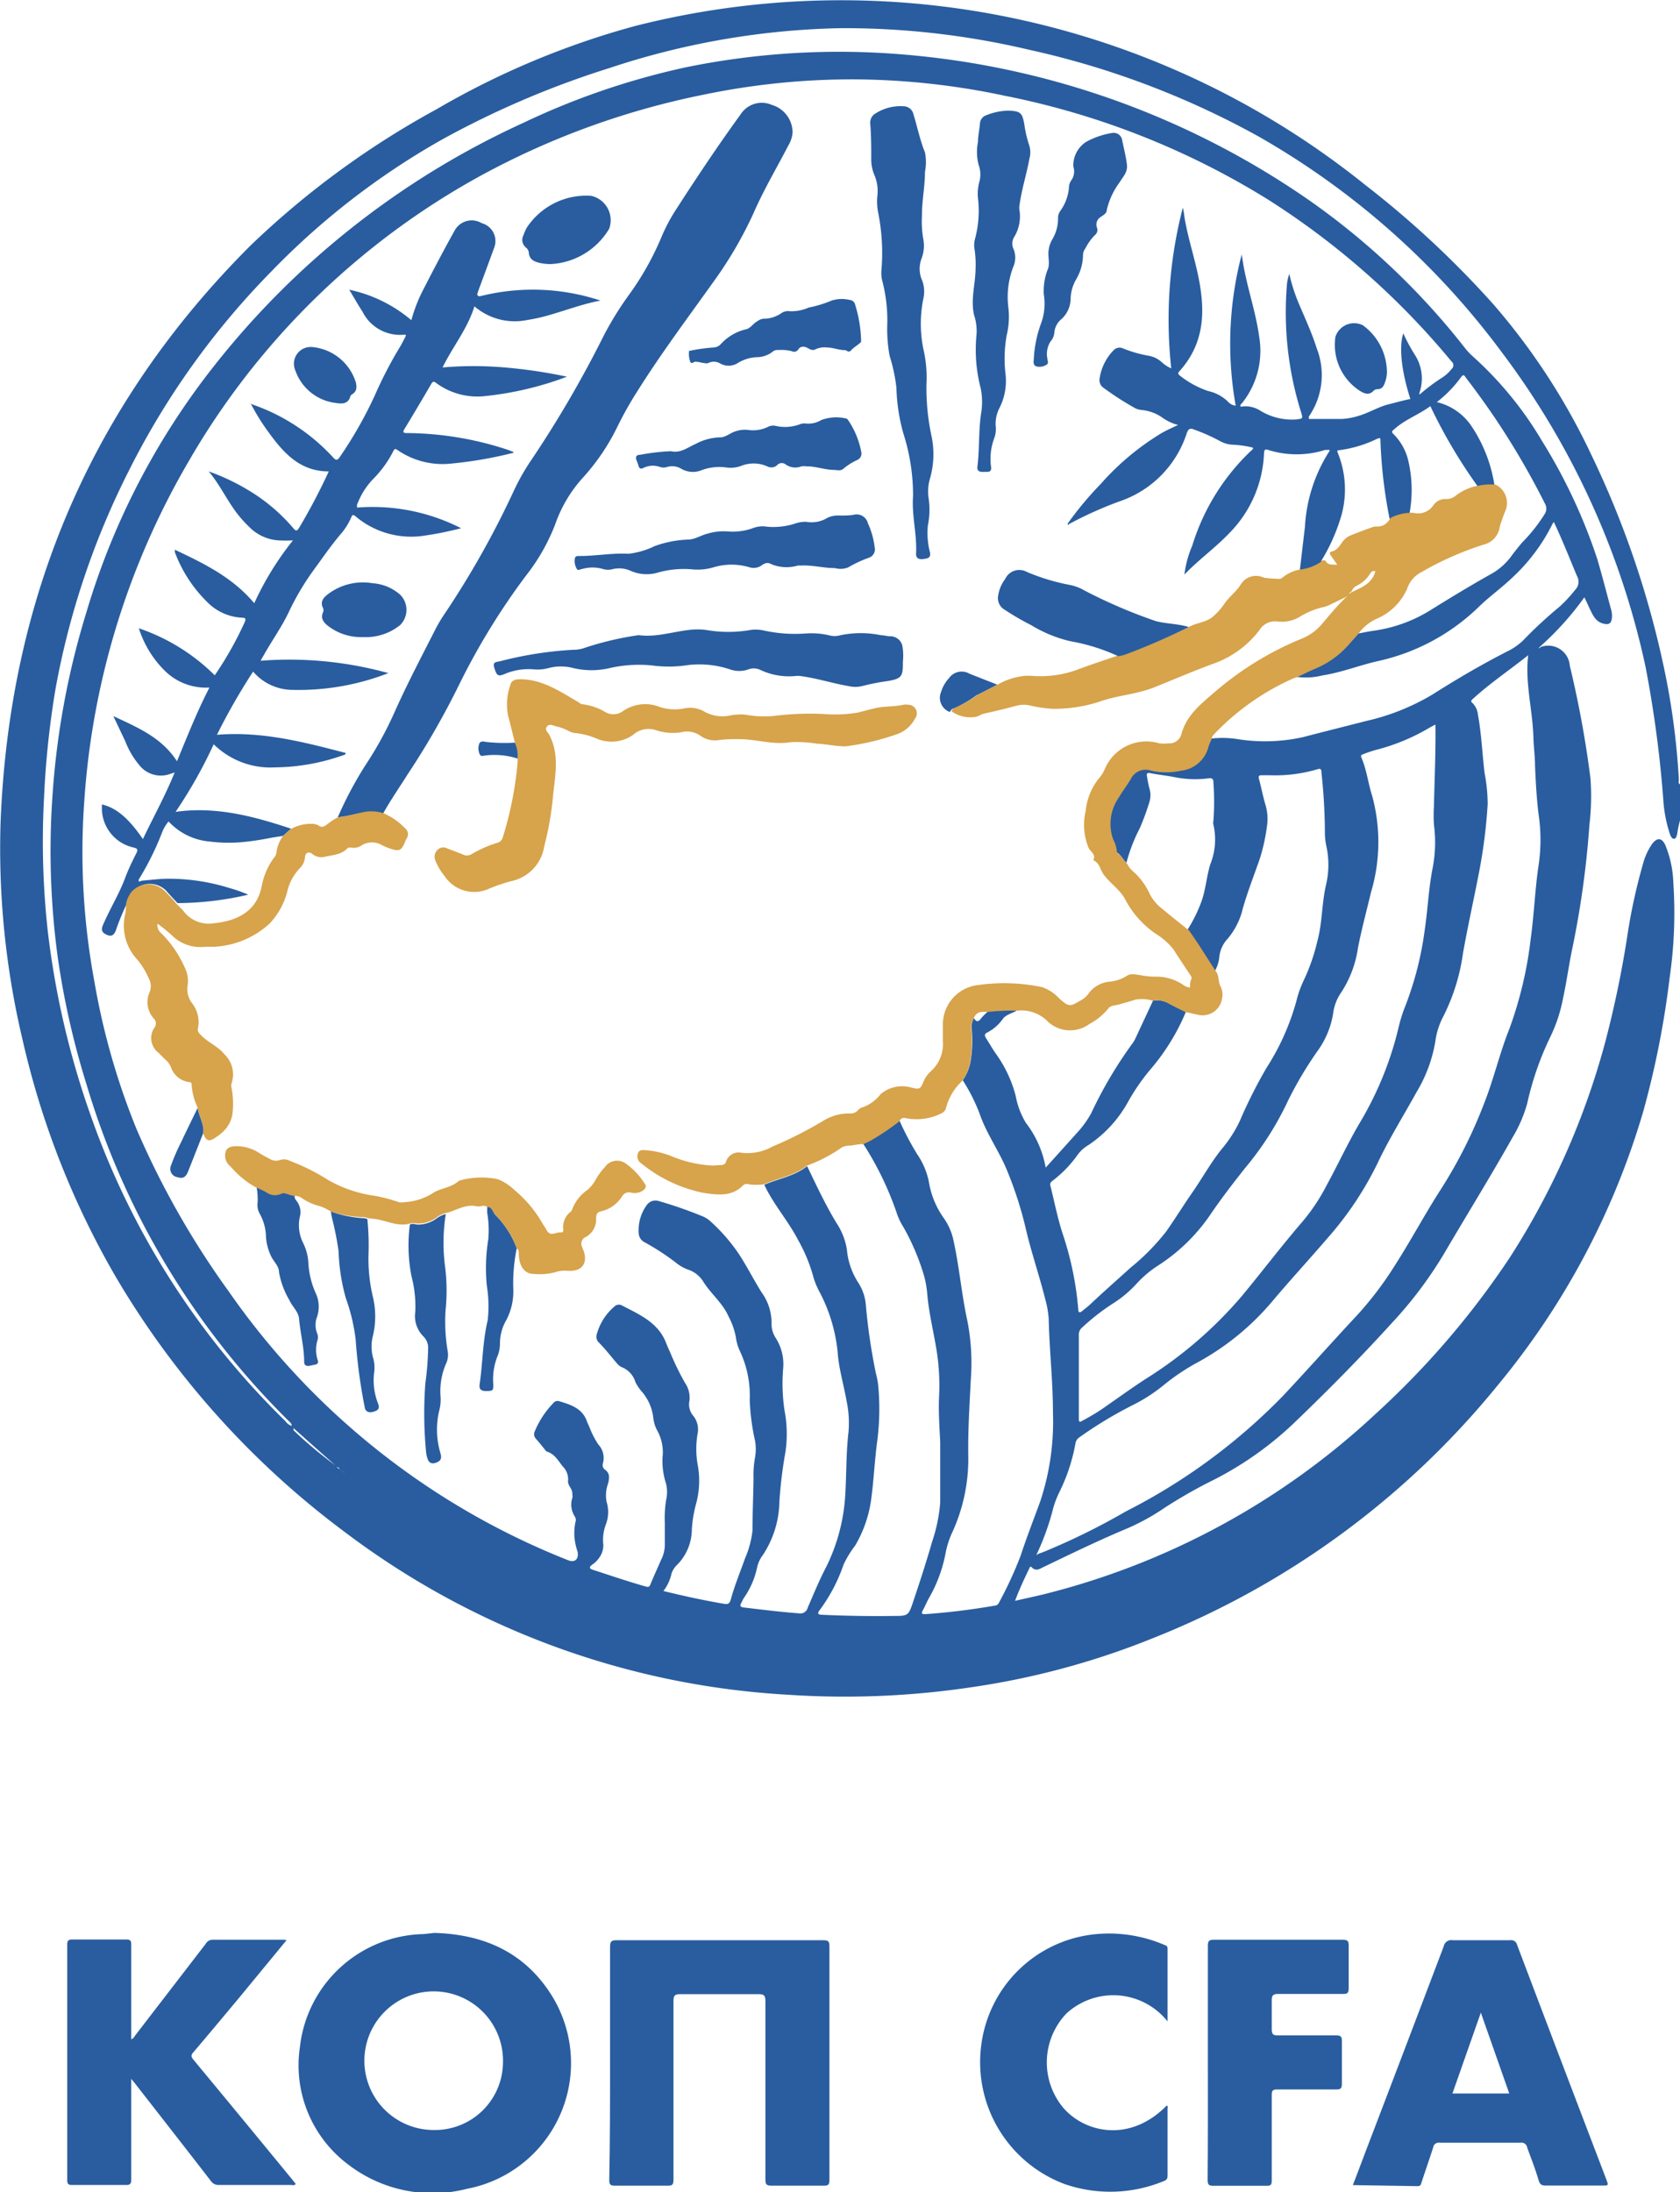 <svg xmlns="http://www.w3.org/2000/svg" viewBox="0 0 145.43 189.78"><title>cfa</title><g id="Layer_2" data-name="Layer 2"><g id="Layer_1-2" data-name="Layer 1"><path d="M133.54,56.21a1.87,1.87,0,0,1,2.54,1.61,89.57,89.57,0,0,1,1.79,9.76,21,21,0,0,1-.09,4,80.06,80.06,0,0,1-1.52,10.9c-.28,1.38-.47,2.78-.77,4.16a13.35,13.35,0,0,1-1.1,3.32,26.15,26.15,0,0,0-2,5.77,11.83,11.83,0,0,1-1.25,2.9c-1.94,3.44-4,6.77-6,10.18a35.5,35.5,0,0,1-4.49,5.94c-2.67,2.94-5.46,5.76-8.32,8.51a29.37,29.37,0,0,1-7,5,42.56,42.56,0,0,0-4.36,2.48,19.28,19.28,0,0,1-3.55,1.91c-2.36,1-4.64,2.11-6.93,3.21-.32.16-.63.38-1,0-.11-.11-.16,0-.2.11-.43.89-.85,1.78-1.23,2.8.86-.2,1.64-.36,2.42-.55a65.17,65.17,0,0,0,28.83-15.67A72.66,72.66,0,0,0,130.92,109a66.16,66.16,0,0,0,8.26-18.72,91.15,91.15,0,0,0,1.87-9A48.85,48.85,0,0,1,142.41,75a5.62,5.62,0,0,1,.8-1.76c.43-.56.84-.54,1.14.11a9.28,9.28,0,0,1,.69,3.21,39,39,0,0,1-.31,8.22,78.35,78.35,0,0,1-2.27,11.55,66.33,66.33,0,0,1-12.57,23.72A73.2,73.2,0,0,1,100,142a67.8,67.8,0,0,1-15.85,4.27,74.11,74.11,0,0,1-15.75.63,70.09,70.09,0,0,1-38.25-14,74.79,74.79,0,0,1-20-22.28A73,73,0,0,1,2.15,90.23,71.71,71.71,0,0,1,.24,71.37C1,51.94,8.08,35.23,21.87,21.45A75,75,0,0,1,37.94,9.67,71,71,0,0,1,55.17,2.44a72.39,72.39,0,0,1,63.19,13.75,83.23,83.23,0,0,1,11.12,10.36,56.69,56.69,0,0,1,8.43,12.94,81.36,81.36,0,0,1,6.5,19.37,63.62,63.62,0,0,1,1.11,8.79c0,.15-.08.33.1.44v3.12a10,10,0,0,0-.25,1.21c-.06.15-.07.36-.25.38s-.29-.19-.35-.34a11.74,11.74,0,0,1-.6-3.1,100.79,100.79,0,0,0-1.54-11.48,69.52,69.52,0,0,0-12.44-27.2A68.26,68.26,0,0,0,109.13,12,73.66,73.66,0,0,0,89.24,4.49,69.49,69.49,0,0,0,72.92,2.63a67.3,67.3,0,0,0-20,3.46,78.8,78.8,0,0,0-14.43,6.16A65,65,0,0,0,23.64,23.73,68,68,0,0,0,11.36,40.91,69,69,0,0,0,5,59.8a77.55,77.55,0,0,0-1,9.49,70.57,70.57,0,0,0,.33,11.54A73.31,73.31,0,0,0,8,96.64a68.7,68.7,0,0,0,16.89,26.57,1.13,1.13,0,0,0,.55.42c0-.23-.15-.32-.26-.43A68.35,68.35,0,0,1,7.66,94,70.19,70.19,0,0,1,5.2,83.14a68.39,68.39,0,0,1-.45-14.3,69.3,69.3,0,0,1,2.9-15.58,63.47,63.47,0,0,1,11-21.3A72.24,72.24,0,0,1,45.48,10.83,64.42,64.42,0,0,1,59.64,6,66.08,66.08,0,0,1,78.41,4.91a71.93,71.93,0,0,1,35.3,12.75A63.13,63.13,0,0,1,127,30.31a5.55,5.55,0,0,0,.66.71,31,31,0,0,1,6,7.32,47.45,47.45,0,0,1,4.8,10.25c.43,1.45.8,2.92,1.2,4.38a1.89,1.89,0,0,1,.05.82c-.07.41-.31.49-.71.39-.69-.17-.92-.73-1.19-1.28-.15-.32-.29-.65-.47-1a25.76,25.76,0,0,1-3.84,4.27l-.11.12A.12.12,0,0,0,133.54,56.21ZM29.85,127.5c0,.11,0,.1.1.09s0,.09,0,.11l.06,0-.11-.05c0-.07,0-.09-.1-.1s-.08-.16-.19-.09c0-.21-.17-.23-.29-.3l-.15-.16q-1.79-1.58-3.57-3.18c0,.1,0,.16,0,.19A37.89,37.89,0,0,0,29.16,127l.16.15a.56.56,0,0,0,.33.23C29.69,127.49,29.74,127.57,29.85,127.5Zm84.76-78.73-.08.1a3.89,3.89,0,0,1-1.82.68c.15-1.24.29-2.48.44-3.72a13.5,13.5,0,0,1,2.13-6.6s0-.06,0-.09l-.14,0-.24,0a8.21,8.21,0,0,1-4.93,0c-.3-.12-.35.05-.36.31a10.42,10.42,0,0,1-3,6.89c-1.22,1.28-2.67,2.31-3.89,3.59h0a9.16,9.16,0,0,1,.68-2.51,19,19,0,0,1,5.25-8.36s0-.08,0-.12a9.06,9.06,0,0,0-1.7-.25,2.47,2.47,0,0,1-1.12-.3,16.29,16.29,0,0,0-2.23-1c-.4-.17-.54-.08-.68.31a9.21,9.21,0,0,1-5.81,5.89,33.15,33.15,0,0,0-4.44,2s0,0-.06-.07a29.56,29.56,0,0,1,2.87-3.44,22.54,22.54,0,0,1,5.25-4.39c.45-.26.93-.47,1.44-.71a4.17,4.17,0,0,1-1.28-.58A3.74,3.74,0,0,0,99,35.68a1.53,1.53,0,0,1-.68-.23,25.83,25.83,0,0,1-2.58-1.67.8.8,0,0,1-.36-.83A4.4,4.4,0,0,1,96.6,30.5a.7.7,0,0,1,.8-.15,10.83,10.83,0,0,0,2.24.64,2.23,2.23,0,0,1,1.08.52,2.93,2.93,0,0,0,.86.57,38.74,38.74,0,0,1,1-13.91,4.66,4.66,0,0,1,.13.73c.26,1.65.78,3.25,1.14,4.88.68,3.08.74,6-1.58,8.57-.13.14-.08.22,0,.31a8.06,8.06,0,0,0,2.5,1.38,3.55,3.55,0,0,1,1.69.89,1.06,1.06,0,0,0,.7.38,30.41,30.41,0,0,1,.52-13.09c.08.51.15,1,.25,1.46.38,1.89,1,3.73,1.26,5.65a7.26,7.26,0,0,1-1.49,5.77c-.07.07-.19.14-.11.3a2.36,2.36,0,0,1,1.71.35,5.28,5.28,0,0,0,3.11.75c.58-.08.58-.06.4-.65A28.92,28.92,0,0,1,111.58,25a3.82,3.82,0,0,1,.22-1.1,14.78,14.78,0,0,0,.82,2.56c.54,1.29,1.14,2.55,1.55,3.88a6.32,6.32,0,0,1-.68,5.91c0,.06,0,.12,0,.21.93,0,1.89,0,2.85,0a6.1,6.1,0,0,0,1.52-.29c.9-.27,1.7-.79,2.62-1,.6-.15,1.19-.32,1.8-.44-.78-2.4-1-4.56-.61-5.68a14.94,14.94,0,0,0,1,1.86,3.78,3.78,0,0,1,.4,3.27.58.58,0,0,0,0,.18H123v0l.06,0a16.73,16.73,0,0,1,2-1.5,3.13,3.13,0,0,0,.78-.72.42.42,0,0,0,0-.66,67.55,67.55,0,0,0-15.86-14,68.41,68.41,0,0,0-22.81-9A64,64,0,0,0,74.08,7.06a63.2,63.2,0,0,0-13,1.33,68.43,68.43,0,0,0-19.26,7A65.6,65.6,0,0,0,16.48,40.2a67.14,67.14,0,0,0-9,29.43,61.26,61.26,0,0,0,.88,15.53A61.33,61.33,0,0,0,12,97.91,73.67,73.67,0,0,0,20,112a64.72,64.72,0,0,0,29.38,23.26c.55.22.9-.07.82-.67,0-.12-.08-.22-.09-.33a4.65,4.65,0,0,1-.1-2.34c.07-.19,0-.35-.1-.51a1.89,1.89,0,0,1-.18-1.54c.05-.11,0-.28,0-.42,0-.43-.44-.67-.36-1.13a1.58,1.58,0,0,0-.49-1.21c-.4-.52-.71-1.09-1.39-1.27,0,0,0,0,0,0-.3-.37-.59-.74-.9-1.09a.58.58,0,0,1-.1-.67,7.89,7.89,0,0,1,1.6-2.43.46.46,0,0,1,.47-.17c1,.3,2.06.61,2.45,1.79.05.14.12.27.18.4a7.62,7.62,0,0,0,.79,1.56,1.72,1.72,0,0,1,.4,1.65.48.48,0,0,0,.17.53c.45.31.39.7.29,1.17a3,3,0,0,0-.14,1.62,3,3,0,0,1-.08,2,3.82,3.82,0,0,0-.22,1.53,1.78,1.78,0,0,1-.19,1.07,2.36,2.36,0,0,1-.74.83c-.26.19-.33.34.06.46,1.51.49,3,1,4.55,1.44.19.05.31.08.41-.17.29-.72.62-1.42.93-2.14a2.94,2.94,0,0,0,.32-1.21c0-.65,0-1.3,0-2a9.64,9.64,0,0,1,.11-1.94,3.14,3.14,0,0,0,0-1.43,6.44,6.44,0,0,1-.31-2.26,3.86,3.86,0,0,0-.45-2.34,2.93,2.93,0,0,1-.34-1.06,4.23,4.23,0,0,0-.94-2.25,4.07,4.07,0,0,1-.61-.88A2,2,0,0,0,54,118.54a1.2,1.2,0,0,1-.38-.3c-.53-.61-1-1.24-1.6-1.84a.69.69,0,0,1-.18-.67,4.83,4.83,0,0,1,1.54-2.44.55.55,0,0,1,.63-.1c1.53.8,3.17,1.48,3.85,3.28.1.25.21.51.33.76a23.3,23.3,0,0,0,1.29,2.66,2.25,2.25,0,0,1,.39,1.57,1.52,1.52,0,0,0,.32,1.28,1.87,1.87,0,0,1,.38,1.6,7.92,7.92,0,0,0,0,2.57,7.55,7.55,0,0,1-.11,3.41,10.92,10.92,0,0,0-.38,2.25,4.39,4.39,0,0,1-1.26,3.07,1.87,1.87,0,0,0-.5.77,3.78,3.78,0,0,1-.7,1.51c1.78.44,3.5.81,5.25,1.11.37.07.49-.06.58-.37.33-1.22.82-2.39,1.24-3.58a8.3,8.3,0,0,0,.64-2.39c0-1.51.07-3,.09-4.53a8.4,8.4,0,0,1,.13-1.8,4.15,4.15,0,0,0,0-1.45,19.18,19.18,0,0,1-.46-3.52,9.06,9.06,0,0,0-.85-4.24,4,4,0,0,1-.35-1.21,6.3,6.3,0,0,0-.63-1.78c-.52-1.19-1.57-2-2.22-3.07a2.46,2.46,0,0,0-1.31-1,3.56,3.56,0,0,1-1.05-.61,21.36,21.36,0,0,0-2.69-1.75.92.92,0,0,1-.51-.78,3.7,3.7,0,0,1,.69-2.43.92.92,0,0,1,1-.37,36,36,0,0,1,3.9,1.36,2.22,2.22,0,0,1,.61.4,15.42,15.42,0,0,1,2.46,2.82c.72,1.1,1.31,2.28,2,3.37a4.49,4.49,0,0,1,.84,2.59,2.23,2.23,0,0,0,.37,1.34,4.23,4.23,0,0,1,.63,2.69,15.62,15.62,0,0,0,.12,3.55,10.8,10.8,0,0,1,.08,3.63,38.39,38.39,0,0,0-.52,4.26,8.63,8.63,0,0,1-1.45,4.67,2.75,2.75,0,0,0-.47,1,7.22,7.22,0,0,1-1.16,2.7c-.1.15-.16.32-.25.48s-.06.3.19.33c1.6.19,3.19.39,4.8.51a.66.66,0,0,0,.79-.49c.52-1.19,1-2.38,1.61-3.54a16.13,16.13,0,0,0,1.64-6.21c.11-1.82.07-3.64.28-5.45a9.15,9.15,0,0,0-.16-2.66c-.24-1.39-.66-2.75-.77-4.16a14.1,14.1,0,0,0-1.63-5.41,6.52,6.52,0,0,1-.54-1.41,14,14,0,0,0-1.27-3c-.86-1.66-2.13-3.07-2.92-4.77,1.24-.53,2.62-.74,3.71-1.61.8,1.66,1.58,3.34,2.54,4.92a5.81,5.81,0,0,1,.9,2.29,6.32,6.32,0,0,0,1,2.9,4.19,4.19,0,0,1,.65,2,51.67,51.67,0,0,0,.86,5.82,6.46,6.46,0,0,1,.21,1.15,21.82,21.82,0,0,1-.09,4.71c-.23,1.69-.3,3.4-.53,5.09A10.68,10.68,0,0,1,74.21,134a8.78,8.78,0,0,0-1,1.64,14.28,14.28,0,0,1-2.07,3.94c-.24.33-.11.38.22.4,2,.09,4.09.13,6.14.1,1.29,0,1.33,0,1.74-1.24.58-1.72,1.14-3.45,1.64-5.19a14,14,0,0,0,.7-3.38c0-1.73,0-3.47,0-5.21-.06-1.32-.16-2.63-.1-3.94a19.35,19.35,0,0,0-.19-3.88c-.26-1.67-.68-3.31-.83-5a8.28,8.28,0,0,0-.37-1.91,20,20,0,0,0-1.7-3.92,5.44,5.44,0,0,1-.55-1.14,27.41,27.41,0,0,0-2.93-6.07,6.3,6.3,0,0,0,.9-.45,21.8,21.8,0,0,0,2.25-1.54,24.63,24.63,0,0,0,1.54,2.92,6.42,6.42,0,0,1,1,2.38,7.47,7.47,0,0,0,1.31,3.16,5.19,5.19,0,0,1,.84,2c.49,2.25.68,4.56,1.17,6.81a18.91,18.91,0,0,1,.31,5.09c-.11,2.24-.26,4.48-.22,6.72a15.25,15.25,0,0,1-1.33,6.43,7.89,7.89,0,0,0-.61,1.79,12.41,12.41,0,0,1-1.48,4.05c-.18.33-.32.68-.5,1s-.11.38.25.36a59.45,59.45,0,0,0,5.94-.73.42.42,0,0,0,.38-.25,33.81,33.81,0,0,0,1.89-4.1c.52-1.59,1.13-3.14,1.7-4.71a21.91,21.91,0,0,0,1.09-7.63c0-2.73-.31-5.45-.37-8.17a8.57,8.57,0,0,0-.3-1.68c-.5-2-1.19-4-1.66-6a32.74,32.74,0,0,0-1.68-5.22c-.69-1.66-1.77-3.14-2.35-4.86a15.37,15.37,0,0,0-1.45-2.86,4.2,4.2,0,0,0,.67-1.6,10.85,10.85,0,0,0,.11-2.79,1.58,1.58,0,0,1,.19-1c.2.36.39.36.64,0a5,5,0,0,1,.62-.6,19.63,19.63,0,0,1,2.54-.11c-.42.3-1,.37-1.31.8a3.8,3.8,0,0,1-1.35,1.17c-.25.12-.22.27-.1.47.29.45.55.92.86,1.36a11,11,0,0,1,1.71,3.63A6.91,6.91,0,0,0,89,97.4a8.87,8.87,0,0,1,1.71,3.87l2.81-3.12a8.49,8.49,0,0,0,1.13-1.59,36.65,36.65,0,0,1,3.54-6,2.66,2.66,0,0,0,.34-.59L100,86.82a2,2,0,0,1,1.38.24c.48.26,1,.5,1.46.74a18.68,18.68,0,0,1-3.09,5,18,18,0,0,0-1.88,2.72,10.7,10.7,0,0,1-3.48,3.81,3,3,0,0,0-.9.81,10.25,10.25,0,0,1-2.19,2.27c-.12.1-.24.2-.19.4.37,1.45.64,2.92,1.12,4.33a27.94,27.94,0,0,1,1.3,6.37c0,.38.17.32.37.15s.46-.36.67-.56c1.15-1.08,2.33-2.12,3.5-3.18a19.31,19.31,0,0,0,3.1-3.16c.76-1.09,1.46-2.22,2.22-3.32.93-1.33,1.7-2.77,2.74-4a11,11,0,0,0,1.37-2.18,42.12,42.12,0,0,1,2.34-4.65,20.89,20.89,0,0,0,2.58-5.79,9.09,9.09,0,0,1,.66-1.83,16.73,16.73,0,0,0,1.14-3.3c.45-1.62.38-3.32.77-4.95a7.56,7.56,0,0,0,0-3.38,5.91,5.91,0,0,1-.11-1.26,50.13,50.13,0,0,0-.3-5.05c0-.29-.09-.35-.37-.26a12.86,12.86,0,0,1-4.14.51c-.22,0-.45,0-.68,0s-.28.1-.21.34c.19.72.33,1.45.54,2.17a4.29,4.29,0,0,1,.15,1.88,16.85,16.85,0,0,1-.61,2.8c-.5,1.44-1.06,2.86-1.48,4.32a6.25,6.25,0,0,1-1.33,2.66,2.69,2.69,0,0,0-.7,1.48,3.12,3.12,0,0,1-.39,1.29c-.79-1.19-1.52-2.42-2.36-3.58a13,13,0,0,0,1.18-2.39c.39-1.06.45-2.2.78-3.26a5.75,5.75,0,0,0,.27-3.43.78.78,0,0,1,0-.34,22.86,22.86,0,0,0,0-3.31c0-.34-.13-.4-.44-.36a8.83,8.83,0,0,1-2.9-.1c-.7-.14-1.42-.21-2.12-.35-.3-.06-.33.06-.29.29s.11.64.2,1a2,2,0,0,1,0,1.24,22,22,0,0,1-.82,2.23,14.54,14.54,0,0,0-1.16,3c-.3-.27-.46-.67-.82-.89-.07,0-.07-.07-.07-.14a2.3,2.3,0,0,0-.29-1A4,4,0,0,1,97,69.16c.32-.52.69-1,1-1.53a1.44,1.44,0,0,1,1.81-.76,5.93,5.93,0,0,0,2.55,0,2.76,2.76,0,0,0,2.38-2.06c.07-.23.18-.45.27-.68a8.54,8.54,0,0,1,2.47.07A15.18,15.18,0,0,0,113,64c1.82-.48,3.65-.93,5.47-1.4a19.57,19.57,0,0,0,5.71-2.28c2.11-1.34,4.26-2.6,6.49-3.74a5.33,5.33,0,0,0,1.36-.94,37.68,37.68,0,0,1,3.14-2.91,11.76,11.76,0,0,0,1.36-1.46,1,1,0,0,0,.17-1.22c-.65-1.55-1.26-3.11-2-4.67a1.08,1.08,0,0,0-.13.19,16,16,0,0,1-3.42,4.58c-.9.87-1.92,1.6-2.83,2.46a18.07,18.07,0,0,1-8.76,4.79c-1.64.36-3.21,1-4.89,1.26a5.87,5.87,0,0,1-2.21.13c.52-.24,1-.51,1.58-.74a7.79,7.79,0,0,0,2.9-2.08l.84-.94c.45-.08.89-.18,1.34-.24a12.63,12.63,0,0,0,4.82-1.73c1.75-1.09,3.51-2.16,5.31-3.17A5.43,5.43,0,0,0,131,48.36c.29-.4.61-.79.93-1.18a14.2,14.2,0,0,0,2-2.53.85.85,0,0,0,0-.86,67.84,67.84,0,0,0-4.15-7.15q-1.28-1.91-2.67-3.72c-.1-.13-.2-.41-.42-.11A10.67,10.67,0,0,1,124.57,35a5,5,0,0,1,3,2.08,12.6,12.6,0,0,1,2,5.2,4.84,4.84,0,0,0-1.42.07,44.69,44.69,0,0,1-4.14-7c-1,.74-2.19,1.15-3.13,2-.18.15-.28.21-.06.42a4.79,4.79,0,0,1,1.29,2.35,11.1,11.1,0,0,1,.08,4.59,4,4,0,0,0-1.7.43,41.58,41.58,0,0,1-.8-6.76c0-.26,0-.32-.3-.2a10.5,10.5,0,0,1-3.42,1,.57.57,0,0,0,0,.15,8.4,8.4,0,0,1,.35,5.44,16.16,16.16,0,0,1-1.77,4ZM90,134.73l.45-.16a58.58,58.58,0,0,0,7.2-3.54,51.38,51.38,0,0,0,13.6-10c2.15-2.29,4.23-4.64,6.37-6.93a29.63,29.63,0,0,0,3.27-4.29c1.4-2.17,2.61-4.46,4-6.62a40.76,40.76,0,0,0,3.8-7.55c.82-2.09,1.32-4.28,2.15-6.36a34,34,0,0,0,1.86-7.85c.28-2,.36-4.1.65-6.15a15,15,0,0,0,.09-4.13c-.22-1.55-.3-3.1-.37-4.66,0-.83-.12-1.66-.14-2.48-.07-2.38-.74-4.72-.45-7.1-1.56,1.25-3.28,2.4-4.8,3.79-.16.15-.19.22,0,.37a1.68,1.68,0,0,1,.45,1c.31,1.68.37,3.39.58,5.08a14.13,14.13,0,0,1,.26,2.67,45.75,45.75,0,0,1-.71,5.7c-.46,2.4-1,4.79-1.43,7.21a17.31,17.31,0,0,1-1.72,5.49,6.38,6.38,0,0,0-.67,2.13,12.48,12.48,0,0,1-1.63,4.39c-1.1,2-2.32,3.94-3.3,6a28.85,28.85,0,0,1-4.4,6.63c-1.58,1.84-3.22,3.62-4.78,5.47a22.56,22.56,0,0,1-6.49,5.3,18.65,18.65,0,0,0-2.87,1.92,14.37,14.37,0,0,1-2.65,1.73,35.69,35.69,0,0,0-4.67,2.81.77.77,0,0,0-.36.53,15.76,15.76,0,0,1-1.4,4.24,8.67,8.67,0,0,0-.51,1.31,22.17,22.17,0,0,1-1.42,4s-.08.06,0,.1S90,134.75,90,134.73Zm34.41-71.8-.43.23a17.6,17.6,0,0,1-4.61,1.93,10.55,10.55,0,0,0-1.2.4c-.12.05-.21.08-.13.28.46,1.06.58,2.23.93,3.31a15.22,15.22,0,0,1-.1,8.36c-.38,1.61-.82,3.21-1.13,4.83a9.53,9.53,0,0,1-1.42,3.79,4.11,4.11,0,0,0-.73,1.89,7.57,7.57,0,0,1-1.36,3.24,32.8,32.8,0,0,0-2.51,4.22,26.7,26.7,0,0,1-3.75,5.9c-1,1.26-2,2.56-2.92,3.9a15.79,15.79,0,0,1-4.54,4.49,9.58,9.58,0,0,0-1.87,1.55,10,10,0,0,1-2.2,1.84,19.13,19.13,0,0,0-2.55,2,.81.81,0,0,0-.31.71c0,2.42,0,4.84,0,7.26,0,.07,0,.17.11.22a19.25,19.25,0,0,0,1.94-1.14c1.25-.87,2.49-1.77,3.77-2.6a36,36,0,0,0,8.33-7.2c1.72-2.08,3.35-4.23,5.11-6.28a16.61,16.61,0,0,0,2.19-3.26c1-1.83,1.85-3.69,2.9-5.46a29.19,29.19,0,0,0,3.32-8.17,12.49,12.49,0,0,1,.58-1.86,28.49,28.49,0,0,0,1.7-6.68c.26-1.75.33-3.52.67-5.26a11.69,11.69,0,0,0,.12-3.78,12.32,12.32,0,0,1,0-1.61C124.37,67.62,124.48,65.32,124.45,62.93Z" transform="translate(-0.19 -0.19)" fill="#295d9f"/><path d="M37.78,167.52c4.13.11,7.63,1.56,10,5.15a11.08,11.08,0,0,1-7.16,17,12,12,0,0,1-10.3-2.11,10.73,10.73,0,0,1-4.17-10.15,11,11,0,0,1,10.71-9.79Zm5.95,11.24a6,6,0,1,0-6,5.82A5.89,5.89,0,0,0,43.73,178.76Z" transform="translate(-0.19 -0.19)" fill="#295d9f"/><path d="M53,178.73c0-3.35,0-6.7,0-10,0-.43.08-.58.55-.58H71.47c.45,0,.52.13.52.54q0,10.09,0,20.19c0,.39-.06.53-.49.52q-2.27,0-4.53,0c-.47,0-.52-.15-.52-.55,0-5.13,0-10.27,0-15.41,0-.48-.1-.63-.61-.62q-3.39,0-6.78,0c-.49,0-.57.15-.57.6,0,5.15,0,10.31,0,15.46,0,.45-.12.53-.54.52q-2.27,0-4.53,0c-.39,0-.49-.1-.49-.48C53,185.5,53,182.11,53,178.73Z" transform="translate(-0.19 -0.19)" fill="#295d9f"/><path d="M25,168.14,21,173c-1.35,1.62-2.7,3.24-4.07,4.85-.22.25-.2.39,0,.64q4.31,5.2,8.59,10.42l.27.34c-.12.16-.28.09-.41.09-2.08,0-4.16,0-6.24,0a.79.79,0,0,1-.69-.34c-2.17-2.81-4.37-5.62-6.55-8.42l-.35-.43v.56c0,2.72,0,5.43,0,8.15,0,.36-.08.49-.47.48-1.55,0-3.09,0-4.64,0-.33,0-.43-.08-.43-.43q0-10.19,0-20.38c0-.35.1-.44.44-.44q2.34,0,4.68,0c.37,0,.42.13.42.45,0,2.72,0,5.43,0,8.18.21-.06.27-.23.37-.36L18,168.46a.68.68,0,0,1,.59-.35c2.06,0,4.12,0,6.19,0Z" transform="translate(-0.19 -0.19)" fill="#295d9f"/><path d="M117.3,189.35c.39-1,.76-2,1.14-3q3.38-8.84,6.73-17.68a.66.66,0,0,1,.76-.52c1.68,0,3.35,0,5,0a.53.53,0,0,1,.59.41q3.85,10.17,7.73,20.32c.19.51.19.51-.36.51-1.63,0-3.25,0-4.88,0-.34,0-.51-.08-.62-.43-.29-1-.65-1.9-1-2.86a.49.49,0,0,0-.57-.42h-7a.49.49,0,0,0-.57.42c-.32,1-.67,2-1,3-.05.16-.07.34-.33.34Zm11.08-14.93-2.46,7h4.92Z" transform="translate(-0.19 -0.19)" fill="#295d9f"/><path d="M101.26,175.18a6,6,0,0,0-8.75-.69,6.13,6.13,0,0,0-.25,8.2c1.89,2.15,5.77,3,8.93-.23.13.07.07.2.07.3v5.71c0,.2,0,.39-.25.5a12.09,12.09,0,0,1-8.66.29,11.26,11.26,0,0,1-7.22-12,11.05,11.05,0,0,1,9.69-9.61,12.14,12.14,0,0,1,6.15.9c.15.06.29.09.29.32Z" transform="translate(-0.19 -0.19)" fill="#295d9f"/><path d="M104.75,178.72c0-3.36,0-6.73,0-10.09,0-.4.09-.52.5-.52,3.73,0,7.45,0,11.17,0,.4,0,.53.09.52.51,0,1.23,0,2.47,0,3.7,0,.41-.13.49-.5.48-1.87,0-3.74,0-5.6,0-.47,0-.57.15-.56.58,0,.83,0,1.66,0,2.48,0,.4.09.53.51.53,1.69,0,3.38,0,5.07,0,.38,0,.5.1.49.48,0,1.24,0,2.47,0,3.71,0,.38-.1.5-.49.49-1.71,0-3.41,0-5.12,0-.37,0-.46.1-.46.46,0,2.47,0,4.94,0,7.41,0,.36-.07.48-.45.47q-2.3,0-4.59,0c-.39,0-.51-.08-.51-.5C104.76,185.48,104.75,182.1,104.75,178.72Z" transform="translate(-0.19 -0.19)" fill="#295d9f"/><path d="M103.1,54.47c.69-.4,1.57-.38,2.2-1a5.66,5.66,0,0,0,.87-1c.41-.62,1-1,1.43-1.69a1.55,1.55,0,0,1,2-.58,9.75,9.75,0,0,0,1.31.1.31.31,0,0,0,.26-.08,3.34,3.34,0,0,1,1.57-.73,3.89,3.89,0,0,0,1.82-.68l.08-.1h0c.1,0,.25-.06.32.07.21.36.56.26,1,.31l-.57-.82c-.1-.14-.13-.29.07-.33.49-.11.69-.5.94-.84a1.65,1.65,0,0,1,.68-.55c.63-.26,1.26-.49,1.9-.72a.9.9,0,0,1,.43-.06c.6,0,.9-.33,1.18-.76a4,4,0,0,1,1.7-.43l.24,0a1.59,1.59,0,0,0,1.72-.62,1.24,1.24,0,0,1,1.13-.57,1.21,1.21,0,0,0,.8-.27,4.38,4.38,0,0,1,2.07-.9,4.84,4.84,0,0,1,1.42-.07,1.77,1.77,0,0,1,.84,2.25,14,14,0,0,0-.49,1.37,1.84,1.84,0,0,1-1.41,1.57,27,27,0,0,0-5.36,2.37A2.51,2.51,0,0,0,122,51.15a5,5,0,0,1-2.72,2.64,4.13,4.13,0,0,0-1.51,1.27l-.84.94a7.79,7.79,0,0,1-2.9,2.08c-.54.23-1.06.5-1.58.74l-.24.07a21.48,21.48,0,0,0-6.92,4.86.72.72,0,0,0-.22.42c-.09.23-.2.45-.27.68a2.76,2.76,0,0,1-2.38,2.06,5.93,5.93,0,0,1-2.55,0,1.44,1.44,0,0,0-1.81.76c-.32.52-.69,1-1,1.53a4,4,0,0,0-.48,3.73,2.3,2.3,0,0,1,.29,1c0,.07,0,.1.07.14.36.22.52.62.82.89a2,2,0,0,0,.5.65,5.74,5.74,0,0,1,1.42,1.89,3.73,3.73,0,0,0,.94,1.22c.82.68,1.65,1.35,2.48,2,.84,1.16,1.57,2.39,2.36,3.58.29.39.16.91.41,1.33a1.55,1.55,0,0,1,.11,1A1.71,1.71,0,0,1,104,88.06l-1.18-.26c-.49-.24-1-.48-1.46-.74a2,2,0,0,0-1.38-.24,3.17,3.17,0,0,0-1.52-.09c-.45.15-.9.27-1.35.4s-.77.07-1,.39a5.22,5.22,0,0,1-1.61,1.31,2.82,2.82,0,0,1-3.74-.34,3.2,3.2,0,0,0-2.49-.81,19.63,19.63,0,0,0-2.54.11c-.51,0-1-.1-1.26.57a1.58,1.58,0,0,0-.19,1,10.85,10.85,0,0,1-.11,2.79,4.2,4.2,0,0,1-.67,1.6,4.9,4.9,0,0,0-1.41,2.32.68.68,0,0,1-.37.48,4.78,4.78,0,0,1-3.11.44c-.25-.06-.45,0-.54.25a21.8,21.8,0,0,1-2.25,1.54,6.3,6.3,0,0,1-.9.45c-.35,0-.71.07-1.06.13a1.71,1.71,0,0,0-.8.16,12.56,12.56,0,0,1-3,1.57c-1.09.87-2.47,1.08-3.71,1.61a4.11,4.11,0,0,1-1.4,0,.46.46,0,0,0-.45.12c-1,1-2.23.81-3.45.63a12.47,12.47,0,0,1-5.35-2.55.72.72,0,0,1-.29-.86c.11-.35.43-.29.7-.28a7.94,7.94,0,0,1,2.26.54,10.54,10.54,0,0,0,3.5.79l.82-.05a.39.39,0,0,0,.35-.3,1.15,1.15,0,0,1,1.32-.76,4.4,4.4,0,0,0,2.67-.52,35.39,35.39,0,0,0,4.47-2.27,4.19,4.19,0,0,1,2.23-.61.87.87,0,0,0,.77-.32.77.77,0,0,1,.38-.22,3.39,3.39,0,0,0,1.54-1.13,2.87,2.87,0,0,1,2.66-.57c.7.17.79.14,1.05-.51a2.59,2.59,0,0,1,.68-.94,3.16,3.16,0,0,0,1-2.58c0-.51,0-1,0-1.51a3.43,3.43,0,0,1,2.75-3.29,16,16,0,0,1,5.86.14,3.73,3.73,0,0,1,1.49,1c.79.69.89.71,1.78.17a1.94,1.94,0,0,0,.68-.55,2.52,2.52,0,0,1,1.91-1.1,3.35,3.35,0,0,0,1.45-.5c.33-.24.76-.11,1.14-.07a6.85,6.85,0,0,0,1.26.14,4.12,4.12,0,0,1,2.44.68,1.18,1.18,0,0,0,.57.25l.07,0,0-.06c0-.21,0-.42.09-.61s0-.27-.07-.4c-.49-.74-1-1.5-1.47-2.24A6,6,0,0,0,100.2,81a8.27,8.27,0,0,1-2.57-2.88c-.44-.9-1.34-1.44-1.92-2.25-.29-.4-.34-1-.88-1.21,0,0,0,0,0,0,.26-.5-.23-.73-.4-1.06a5.24,5.24,0,0,1-.26-3.2,5.38,5.38,0,0,1,1.29-3,3.16,3.16,0,0,0,.35-.59,3.9,3.9,0,0,1,4.74-2.27,3.41,3.41,0,0,0,.78,0,1.07,1.07,0,0,0,1.14-.84c.46-1.65,1.76-2.64,3-3.71a27.39,27.39,0,0,1,7.42-4.52,4.52,4.52,0,0,0,1.66-1.17c.7-.83,1.39-1.66,2.17-2.42.06,0,.11,0,.09-.11s.11,0,.06-.06l0,.06-.13.08-1.34.65a2.66,2.66,0,0,1-.5.21,6.92,6.92,0,0,0-2.19.87,3,3,0,0,1-1.93.41,1.58,1.58,0,0,0-1.56.74,8.62,8.62,0,0,1-4.06,2.94c-1.68.62-3.34,1.33-5,2-1.44.59-3,.69-4.46,1.15a12.63,12.63,0,0,1-4.4.73,11.7,11.7,0,0,1-1.87-.27,2.48,2.48,0,0,0-1.24,0c-.93.25-1.86.48-2.79.68-.28.06-.5.25-.77.29a2.82,2.82,0,0,1-2.07-.48.47.47,0,0,1,.29-.31,9.59,9.59,0,0,0,2-1.14c.61-.3,1.2-.61,1.8-.92A5.85,5.85,0,0,1,89,58.69c.14,0,.29,0,.43,0a9.23,9.23,0,0,0,4-.52c1.16-.44,2.35-.82,3.52-1.23a4,4,0,0,0,.8-.16A57,57,0,0,0,103.1,54.47Zm14-3c-.06,0-.1,0-.09.11s-.11,0-.06.06l.05-.07a.1.1,0,0,0,.12-.08l.13-.06c.83-.4,1.72-.73,2-1.79-.27-.07-.38.08-.48.25a2.8,2.8,0,0,1-1.12,1,.81.81,0,0,0-.43.44Z" transform="translate(-0.19 -0.19)" fill="#d7a34b"/><path d="M22,35.19a17.06,17.06,0,0,1,7,4.57c.3.35.42.27.64-.06a35.7,35.7,0,0,0,3-5.29,36.39,36.39,0,0,1,2.1-4.07c.18-.28.33-.59.49-.89s.11-.31-.17-.28a3.62,3.62,0,0,1-3.49-2c-.38-.58-.72-1.19-1.15-1.9a12.19,12.19,0,0,1,5.38,2.64,13.22,13.22,0,0,1,1-2.59c.89-1.73,1.79-3.46,2.74-5.16a1.68,1.68,0,0,1,2.35-.65,1.6,1.6,0,0,1,1.06,2.17c-.45,1.25-.92,2.5-1.38,3.75,0,.11-.15.25,0,.36s.24,0,.36,0a18.62,18.62,0,0,1,10.24.42c-1.52.29-2.86.8-4.25,1.2a14.6,14.6,0,0,1-2.08.48,5.35,5.35,0,0,1-4.58-1.18c-.6,1.94-1.87,3.48-2.76,5.29a31.19,31.19,0,0,1,5.38,0,43.61,43.61,0,0,1,5.39.8,28.19,28.19,0,0,1-7.1,1.68,6,6,0,0,1-4.23-1.14c-.19-.15-.29-.13-.41.07q-1.16,2-2.34,3.94c-.19.31,0,.33.24.33a28.32,28.32,0,0,1,8.75,1.46l.41.16a.3.3,0,0,1,.07.08,35.48,35.48,0,0,1-5.4.94,6.88,6.88,0,0,1-4.66-1.17c-.2-.15-.27-.09-.36.09a9.56,9.56,0,0,1-1.8,2.47,6.36,6.36,0,0,0-1.27,2,.53.53,0,0,0-.06.42,16.86,16.86,0,0,1,9,1.79c-1,.25-2,.47-3,.61a7.45,7.45,0,0,1-6.15-1.65c-.22-.18-.29-.1-.37.11a5.56,5.56,0,0,1-.91,1.44c-.85,1-1.57,2.06-2.34,3.11a22.75,22.75,0,0,0-2.11,3.55c-.63,1.35-1.5,2.55-2.22,3.84-.08.13-.16.27-.26.46a32.11,32.11,0,0,1,11.06,1.07,21.48,21.48,0,0,1-8.39,1.45,4.52,4.52,0,0,1-3.32-1.58,53.94,53.94,0,0,0-3.13,5.47c3.9-.32,7.52.63,11.14,1.57,0,.16-.11.16-.19.19A18.15,18.15,0,0,1,24,66.62a7,7,0,0,1-5.31-2,40.9,40.9,0,0,1-3.3,5.85c3.49-.49,6.76.38,10,1.46l-.7.62-1,.16a23.67,23.67,0,0,1-2.75.4,13.32,13.32,0,0,1-2.6-.07,5.48,5.48,0,0,1-3.56-1.74,3.73,3.73,0,0,0-.52.85,24.62,24.62,0,0,1-2,4.08.26.26,0,0,0-.06.2c0,.13.15.05.24,0,.77-.06,1.54-.17,2.32-.17a17.66,17.66,0,0,1,5.34.82,12,12,0,0,1,1.58.56,27.36,27.36,0,0,1-6.12.73c-.35-.37-.69-.73-1-1.09a2,2,0,0,0-2.88.08,2.79,2.79,0,0,0-.46.95,20.29,20.29,0,0,0-1,2.42c-.15.39-.36.57-.77.39s-.54-.4-.35-.84c.58-1.37,1.37-2.64,1.89-4,.28-.76.63-1.5,1-2.22.16-.33.11-.41-.23-.5a3.49,3.49,0,0,1-2.75-3.5,2,2,0,0,1,0-.23c1.24.28,2.33,1.21,3.55,3,.9-1.9,1.92-3.72,2.75-5.77l-.55.18a2.37,2.37,0,0,1-2.5-.8,7.33,7.33,0,0,1-1.23-2.09L10,62.18c2.13,1,4.18,1.85,5.51,3.91.89-2.14,1.72-4.27,2.81-6.38a5.07,5.07,0,0,1-3.8-1.39,9,9,0,0,1-2.31-3.74,17.15,17.15,0,0,1,6.57,4.07,30.5,30.5,0,0,0,2.57-4.55c.14-.32.15-.43-.26-.44a4.53,4.53,0,0,1-3-1.39A11.86,11.86,0,0,1,15.33,48s0-.09,0-.22c2.54,1.2,5,2.4,6.87,4.63a25.8,25.8,0,0,1,3.35-5.44,11.86,11.86,0,0,1-1.26,0,3.9,3.9,0,0,1-2.52-1.16A10.23,10.23,0,0,1,20.26,44c-.64-.95-1.17-2-2-3a18.74,18.74,0,0,1,3.57,1.71,15.58,15.58,0,0,1,3.73,3.18c.22.26.31.32.52,0A53.1,53.1,0,0,0,28.65,41c-2.44,0-3.85-1.53-5.13-3.28a18.59,18.59,0,0,1-1.58-2.51Z" transform="translate(-0.19 -0.19)" fill="#295d9f"/><path d="M29.43,70.94a32.49,32.49,0,0,1,2.42-4.55,31.21,31.21,0,0,0,2.52-4.61c1.08-2.41,2.31-4.75,3.51-7.11a13.06,13.06,0,0,1,.77-1.3,77.69,77.69,0,0,0,6-10.65,18.86,18.86,0,0,1,1.48-2.63A96.16,96.16,0,0,0,52.4,29.35a27.79,27.79,0,0,1,2.24-3.64,24.84,24.84,0,0,0,2.81-5,15,15,0,0,1,1.3-2.44c1.79-2.78,3.62-5.52,5.56-8.19A2.17,2.17,0,0,1,67,9.27a2.5,2.5,0,0,1,1.8,2.4,2.55,2.55,0,0,1-.36,1.1c-1,1.94-2.13,3.83-3,5.83a34.57,34.57,0,0,1-3.5,6c-2.23,3.13-4.54,6.21-6.59,9.48a30.78,30.78,0,0,0-1.69,3,18.75,18.75,0,0,1-3,4.45,11.72,11.72,0,0,0-2.39,4,17,17,0,0,1-2.5,4.43,59.54,59.54,0,0,0-5.85,9.53,69.53,69.53,0,0,1-4.46,7.76c-.71,1.13-1.47,2.22-2.12,3.39a3.7,3.7,0,0,0-1.44-.12C31.07,70.59,30.27,70.87,29.43,70.94Z" transform="translate(-0.19 -0.19)" fill="#295d9f"/><path d="M44.76,64.48c-.19-.79-.39-1.57-.59-2.36a5,5,0,0,1,.2-2.64c.13-.48.55-.5,1-.49,1.87.07,3.36,1.09,4.91,2,.09.05.19.16.28.16a5,5,0,0,1,2.06.7,1.4,1.4,0,0,0,1.44-.06,3.38,3.38,0,0,1,3.29-.38,4.25,4.25,0,0,0,2,.12,2.47,2.47,0,0,1,1.88.3,3.21,3.21,0,0,0,2.25.28,5.34,5.34,0,0,1,1.2-.06,8.85,8.85,0,0,0,2.66.1A24.37,24.37,0,0,1,71.48,62a12.24,12.24,0,0,0,2.9-.11c.55-.13,1.09-.29,1.65-.41.77-.17,1.58-.1,2.36-.28a1.25,1.25,0,0,1,.43,0,.74.74,0,0,1,.59,1.18,2.84,2.84,0,0,1-1.73,1.42,21.08,21.08,0,0,1-4.3,1c-.84,0-1.64-.19-2.47-.23a10.89,10.89,0,0,0-2.27-.13c-1.48.25-2.89-.24-4.33-.26a15.39,15.39,0,0,0-1.8.06,2.14,2.14,0,0,1-1.69-.36,2,2,0,0,0-1.66-.3A4.6,4.6,0,0,1,57,63.41a2,2,0,0,0-2,.39,3.25,3.25,0,0,1-3.11.35,6.27,6.27,0,0,0-1.91-.5,1.58,1.58,0,0,1-.64-.22,4.22,4.22,0,0,0-1-.36c-.26-.06-.57-.26-.79,0s0,.47.15.66c1,1.83.5,3.73.34,5.62a27.23,27.23,0,0,1-.74,4.11,3.64,3.64,0,0,1-2.82,3,14.59,14.59,0,0,0-1.93.65,3.07,3.07,0,0,1-3.88-1.09,4.88,4.88,0,0,1-.79-1.34.8.8,0,0,1,.17-.9.7.7,0,0,1,.84-.15c.44.17.88.33,1.32.51a.79.79,0,0,0,.79,0,10.42,10.42,0,0,1,2.27-1,.63.63,0,0,0,.43-.42A30.38,30.38,0,0,0,45,66.15c0-.09,0-.19,0-.29A2.62,2.62,0,0,0,44.76,64.48Z" transform="translate(-0.19 -0.19)" fill="#d7a34b"/><path d="M29.43,70.94c.84-.07,1.64-.35,2.46-.49a3.7,3.7,0,0,1,1.44.12,5.48,5.48,0,0,1,1.91,1.31.65.65,0,0,1,.14.91,2.12,2.12,0,0,0-.14.31c-.31.73-.48.81-1.25.56a5.74,5.74,0,0,1-.72-.3,1.71,1.71,0,0,0-1.76,0,1.15,1.15,0,0,1-.93.2c-.12,0-.22,0-.31.06-.56.6-1.34.58-2.05.76a1.24,1.24,0,0,1-1-.27c-.33-.24-.6-.11-.63.3a1.46,1.46,0,0,1-.42.91,4.43,4.43,0,0,0-1.06,1.83,6.33,6.33,0,0,1-1.59,3,7.68,7.68,0,0,1-4.78,2c-.26,0-.52,0-.78,0a3.5,3.5,0,0,1-2.9-1,15.51,15.51,0,0,0-1.23-1,.88.88,0,0,0,.33.84,9.6,9.6,0,0,1,2,2.91,2.59,2.59,0,0,1,.27,1.59,2,2,0,0,0,.39,1.55,2.67,2.67,0,0,1,.51,2.16c-.05.22,0,.34.2.54.61.68,1.51,1,2.08,1.71A2.42,2.42,0,0,1,20.23,94a.77.77,0,0,0,0,.34,7.25,7.25,0,0,1,.07,2.37,2.72,2.72,0,0,1-1,1.62,2.19,2.19,0,0,1-.39.29c-.61.45-.89.37-1.14-.34.12-.79-.36-1.46-.47-2.21a5.35,5.35,0,0,1-.52-2c0-.19-.12-.19-.26-.21A1.91,1.91,0,0,1,15,92.6a1.86,1.86,0,0,0-.51-.7c-.19-.18-.38-.36-.55-.55a1.6,1.6,0,0,1-.36-2.23.59.59,0,0,0-.06-.74,2.1,2.1,0,0,1-.39-2.27,1.41,1.41,0,0,0-.08-1.26,6.6,6.6,0,0,0-1-1.62,4.29,4.29,0,0,1-1-4,8.48,8.48,0,0,0,.06-.88,2.79,2.79,0,0,1,.46-.95,2,2,0,0,1,2.88-.08c.36.36.7.72,1,1.09.2.21.41.41.61.63a2.72,2.72,0,0,0,2.52,1.09c2.08-.19,3.84-1,4.27-3.25A6,6,0,0,1,24,74.32a.6.6,0,0,0,.11-.26,3.15,3.15,0,0,1,.56-1.48l.7-.62a3.43,3.43,0,0,1,1.77-.45,1.19,1.19,0,0,1,.61.13c.29.24.53.09.73-.07A7.66,7.66,0,0,1,29.43,70.94Z" transform="translate(-0.19 -0.19)" fill="#d7a34b"/><path d="M76.13,17.23a3.54,3.54,0,0,0-.27-1.94,3.47,3.47,0,0,1-.25-1.19c0-1.09,0-2.18-.09-3.26A.91.91,0,0,1,76,10a4,4,0,0,1,2.41-.61.88.88,0,0,1,.85.68c.34,1.1.56,2.23,1,3.31a4.36,4.36,0,0,1,0,1.69c0,1.27-.27,2.52-.26,3.79a8.87,8.87,0,0,0,.11,2,3.06,3.06,0,0,1-.15,1.72,2.5,2.5,0,0,0,.06,1.9A2.71,2.71,0,0,1,80.13,26a10.89,10.89,0,0,0,0,4.44,10.79,10.79,0,0,1,.26,3A19.74,19.74,0,0,0,80.84,38a7.67,7.67,0,0,1-.12,3.53,4,4,0,0,0-.14,1.82,6.75,6.75,0,0,1-.07,2.33A6.7,6.7,0,0,0,80.69,48c.1.51-.22.53-.55.58s-.67,0-.65-.47c.09-1.66-.39-3.29-.26-5a17.66,17.66,0,0,0-.84-5.4,15.93,15.93,0,0,1-.6-3.94A14.4,14.4,0,0,0,77.2,31,12.92,12.92,0,0,1,77,28.17a13.5,13.5,0,0,0-.41-3.57,2.86,2.86,0,0,1-.1-1,17.77,17.77,0,0,0-.28-5A5.09,5.09,0,0,1,76.13,17.23Z" transform="translate(-0.19 -0.19)" fill="#295d9f"/><path d="M28.83,105.07a4.25,4.25,0,0,0-1-.48,4.55,4.55,0,0,1-1.49-.67.93.93,0,0,0-.64-.2c-.41,0-.81-.34-1.18-.16a1.25,1.25,0,0,1-1.27-.14c-.27-.15-.55-.27-.83-.4a7.68,7.68,0,0,1-2.12-1.68l-.2-.21a1.18,1.18,0,0,1-.34-1.34c.23-.42.78-.39,1.24-.36a3.59,3.59,0,0,1,1.67.6c.27.17.56.32.85.47a1,1,0,0,0,.93.1,1.12,1.12,0,0,1,.85.09,18,18,0,0,1,3.28,1.64,11.18,11.18,0,0,0,4.06,1.38,13.43,13.43,0,0,1,2.07.55,1.24,1.24,0,0,0,.47,0,5.08,5.08,0,0,0,2.55-.83c.67-.4,1.53-.43,2.16-1a.4.4,0,0,1,.18-.07,7,7,0,0,1,3.21-.09,4.38,4.38,0,0,1,1.41.91,10.55,10.55,0,0,1,2.47,2.94c.13.19.25.39.36.58.31.57.79.15,1.18.18s.21-.32.24-.49a1.64,1.64,0,0,1,.61-1.27.35.35,0,0,0,.15-.19,3.63,3.63,0,0,1,1.38-1.76,3.38,3.38,0,0,0,.71-.92,5.38,5.38,0,0,1,.74-1,1.29,1.29,0,0,1,1.89-.29,6,6,0,0,1,1.58,1.7c.22.27,0,.52-.26.66a1.34,1.34,0,0,1-.9.12.69.69,0,0,0-.82.35,2.93,2.93,0,0,1-1.83,1.27c-.35.07-.41.35-.4.63a1.71,1.71,0,0,1-.9,1.59.61.61,0,0,0-.3.86c0,.09.06.18.1.27.42,1.15-.12,1.88-1.37,1.79a2.66,2.66,0,0,0-1.09.13,5.35,5.35,0,0,1-1.87.14c-.78,0-1.24-.72-1.26-1.7,0-.19,0-.39-.17-.51a8,8,0,0,0-1.83-2.87c-.24-.24-.28-.69-.72-.72a.69.69,0,0,0-.56-.06,1.07,1.07,0,0,1-.39,0c-1-.2-1.76.39-2.64.59a2.25,2.25,0,0,0-.81.39,2.72,2.72,0,0,1-1.59.52c-.23,0-.48-.1-.71,0-1.11.31-2.1-.31-3.16-.41a4.63,4.63,0,0,1-.52-.07l-.23-.07A10.1,10.1,0,0,1,28.83,105.07Z" transform="translate(-0.19 -0.19)" fill="#d7a34b"/><path d="M78.35,57.46v.19c0,1.12-.16,1.29-1.27,1.49a20.14,20.14,0,0,0-2.29.45,2.46,2.46,0,0,1-1.11,0c-1.42-.24-2.8-.7-4.24-.88a1.73,1.73,0,0,0-.38,0,5.8,5.8,0,0,1-3.12-.56,1.33,1.33,0,0,0-1,0,2.4,2.4,0,0,1-1.52,0,8.32,8.32,0,0,0-3.93-.35,10.65,10.65,0,0,1-2.82,0,11.39,11.39,0,0,0-3.68.22,6.88,6.88,0,0,1-3.19,0,4.19,4.19,0,0,0-2.11,0,3.62,3.62,0,0,1-1.35.11,5.32,5.32,0,0,0-2.52.43c-.51.2-.62.11-.81-.46s0-.58.44-.66a32.14,32.14,0,0,1,6.39-1,2.81,2.81,0,0,0,1-.18,26.85,26.85,0,0,1,4.59-1.08.34.34,0,0,1,.1,0c1.55.19,3-.34,4.53-.48a5.57,5.57,0,0,1,1.41.05,11.06,11.06,0,0,0,3.54,0,3.22,3.22,0,0,1,1.2,0,12.66,12.66,0,0,0,3.73.28,6.92,6.92,0,0,1,2,.15,1.79,1.79,0,0,0,1,0,8.7,8.7,0,0,1,3.52,0c.26,0,.52.09.78.09a1.07,1.07,0,0,1,1.09,1A4.77,4.77,0,0,1,78.35,57.46Z" transform="translate(-0.19 -0.19)" fill="#295d9f"/><path d="M87.33,9.77h.24c.94.05,1.11.19,1.28,1.12a10.61,10.61,0,0,0,.45,1.93,2,2,0,0,1,0,1.11c-.25,1.39-.7,2.74-.87,4.14a.69.69,0,0,0,0,.24,3.47,3.47,0,0,1-.49,2.47,1.11,1.11,0,0,0,0,1,1.94,1.94,0,0,1,0,1.42,7.29,7.29,0,0,0-.46,3.62,6.79,6.79,0,0,1-.14,2.37,11.33,11.33,0,0,0-.1,3.44,5.19,5.19,0,0,1-.51,2.84,3,3,0,0,0-.35,1.59,2.24,2.24,0,0,1-.1,1,5.13,5.13,0,0,0-.3,2.54c.08.52-.31.43-.6.44s-.64,0-.58-.46c.2-1.59.08-3.21.35-4.8a6,6,0,0,0-.07-2,13.15,13.15,0,0,1-.36-4.59,4.41,4.41,0,0,0-.21-1.73c-.31-1.36.12-2.68.13-4a8.77,8.77,0,0,0-.09-1.7,2.06,2.06,0,0,1,.05-.92,9.33,9.33,0,0,0,.24-3.57,4.08,4.08,0,0,1,.13-1.35,2.36,2.36,0,0,0-.06-1.44,4.37,4.37,0,0,1-.06-2c0-.54.13-1.07.17-1.6a.81.81,0,0,1,.56-.72A5.58,5.58,0,0,1,87.33,9.77Z" transform="translate(-0.19 -0.19)" fill="#295d9f"/><path d="M72.48,49.37c-1,0-2-.28-2.94-.22a2.81,2.81,0,0,0-.29,0,3.43,3.43,0,0,1-2.4-.17c-.26-.13-.54,0-.78.19a1.22,1.22,0,0,1-1,.13,5.4,5.4,0,0,0-3.11,0,4.86,4.86,0,0,1-1.94.17,8.3,8.3,0,0,0-3,.32,3.4,3.4,0,0,1-2.2-.17,2.46,2.46,0,0,0-1.56-.17,1.52,1.52,0,0,1-.87,0,3.22,3.22,0,0,0-1.82,0c-.15,0-.33.17-.44,0a1.3,1.3,0,0,1-.17-.94c.05-.23.29-.18.45-.19,1.39,0,2.78-.27,4.17-.19a6.9,6.9,0,0,0,2.27-.66,9.45,9.45,0,0,1,2.89-.57c.62,0,1.16-.4,1.76-.53a4.74,4.74,0,0,1,1.72-.17,5.18,5.18,0,0,0,2.2-.31,2.33,2.33,0,0,1,1.2-.1A6.15,6.15,0,0,0,69,45.52a2.79,2.79,0,0,1,.95-.16A2.67,2.67,0,0,0,71.85,45a2.12,2.12,0,0,1,1-.18c.41,0,.82,0,1.22-.06a1,1,0,0,1,1.25.73,6.92,6.92,0,0,1,.59,2.1.76.76,0,0,1-.5.88,10.54,10.54,0,0,0-1.8.84A1.77,1.77,0,0,1,72.48,49.37Z" transform="translate(-0.19 -0.19)" fill="#295d9f"/><path d="M96.47,11.7a.74.74,0,0,1,.86.62c.14.69.32,1.39.41,2.09s-.34,1.07-.62,1.55A6.47,6.47,0,0,0,96,18.36c0,.3-.3.45-.52.61a.76.76,0,0,0-.33.93.57.57,0,0,1-.2.66,4.82,4.82,0,0,0-.81,1.14,1,1,0,0,0-.2.59,4.24,4.24,0,0,1-.59,2.08A3.53,3.53,0,0,0,92.87,26a2.43,2.43,0,0,1-.79,1.81A1.68,1.68,0,0,0,91.46,29a1.34,1.34,0,0,1-.33.75,2,2,0,0,0-.27,1.5c0,.18.15.4-.09.52a1.09,1.09,0,0,1-.89.13c-.25-.1-.23-.39-.2-.59a10.41,10.41,0,0,1,.65-3.18,4.9,4.9,0,0,0,.22-2.43,5.08,5.08,0,0,1,.32-2.14c.25-.53,0-1.16.1-1.74a2.41,2.41,0,0,1,.31-.9,3.52,3.52,0,0,0,.5-1.76,1.12,1.12,0,0,1,.18-.69,4,4,0,0,0,.76-2,1.22,1.22,0,0,1,.16-.6,1.36,1.36,0,0,0,.22-1.28,2.45,2.45,0,0,1,1.08-2.1A6.91,6.91,0,0,1,96.47,11.7Z" transform="translate(-0.19 -0.19)" fill="#295d9f"/><path d="M103.1,54.47a57,57,0,0,1-5.32,2.32A4,4,0,0,1,97,57a16.69,16.69,0,0,0-4.15-1.3,11.53,11.53,0,0,1-3.41-1.4,22.35,22.35,0,0,1-2.27-1.32,1.15,1.15,0,0,1-.57-1.24,3.1,3.1,0,0,1,.6-1.42,1.35,1.35,0,0,1,1.9-.61,18.1,18.1,0,0,0,3.72,1.12,4.18,4.18,0,0,1,1.27.49,44.6,44.6,0,0,0,6.16,2.64C101.17,54.2,102.16,54.18,103.1,54.47Z" transform="translate(-0.19 -0.19)" fill="#295d9f"/><path d="M58.26,39.25c.84.2,1.46-.33,2.15-.63a4.73,4.73,0,0,1,2.13-.57c.49,0,.87-.4,1.35-.53a2.43,2.43,0,0,1,1.14-.1,3,3,0,0,0,1.61-.26,1,1,0,0,1,.7-.1,3.62,3.62,0,0,0,2.11-.15,1.07,1.07,0,0,1,.47-.06,2.18,2.18,0,0,0,1.37-.3,3.72,3.72,0,0,1,2.15-.13c.08,0,.17.14.23.23a7.25,7.25,0,0,1,1.07,2.64.61.61,0,0,1-.34.72,5.08,5.08,0,0,0-1.19.75c-.22.21-.53.13-.8.11-.81,0-1.59-.32-2.41-.31a1.52,1.52,0,0,0-.43,0,1.44,1.44,0,0,1-1.39-.18.54.54,0,0,0-.71.07.74.74,0,0,1-.85.12,2.89,2.89,0,0,0-2.22-.07,2.6,2.6,0,0,1-1.39.15,4.4,4.4,0,0,0-2.18.28,2,2,0,0,1-1.65-.15,1.52,1.52,0,0,0-1.26-.16,1,1,0,0,1-.58,0,1.85,1.85,0,0,0-1.46.08c-.2.1-.34.07-.41-.16s-.11-.34-.18-.5c-.12-.32,0-.48.32-.48A18.35,18.35,0,0,1,58.26,39.25Z" transform="translate(-0.19 -0.19)" fill="#295d9f"/><path d="M66.47,27.78a2.76,2.76,0,0,0,1.33-.46,1,1,0,0,1,.73-.19,3.62,3.62,0,0,0,1.65-.31,10.3,10.3,0,0,0,2-.61,2.89,2.89,0,0,1,1.58-.05.5.5,0,0,1,.45.39,11.28,11.28,0,0,1,.52,3.06c0,.06,0,.15,0,.18-.25.27-.6.43-.85.71s-.37,0-.56,0c-.52,0-1-.22-1.54-.23a1.86,1.86,0,0,0-1,.16c-.25.14-.47,0-.69-.12s-.58-.21-.8.14a.43.43,0,0,1-.56.14,3.83,3.83,0,0,0-1.16-.1.64.64,0,0,0-.5.15,2.24,2.24,0,0,1-1.35.47,3.43,3.43,0,0,0-1.73.55,1.49,1.49,0,0,1-1.45,0,1.06,1.06,0,0,0-1-.06c-.19.1-.38,0-.57,0a2.72,2.72,0,0,0-.57-.1c-.15,0-.36.25-.46,0a2,2,0,0,1-.1-.91c0-.09.1,0,.15-.05a15.09,15.09,0,0,1,2-.27.93.93,0,0,0,.56-.25,4.27,4.27,0,0,1,2.16-1.31c.43-.06.68-.53,1.07-.73A1,1,0,0,1,66.47,27.78Z" transform="translate(-0.19 -0.19)" fill="#295d9f"/><path d="M35.67,106.2c.23-.14.48,0,.71,0a2.72,2.72,0,0,0,1.59-.52,2.25,2.25,0,0,1,.81-.39,15.88,15.88,0,0,0-.08,4.41,16.64,16.64,0,0,1,.06,3.93,15.21,15.21,0,0,0,.18,3.5,1.84,1.84,0,0,1-.09,1,6,6,0,0,0-.52,3,3.82,3.82,0,0,1-.14,1.26,7.13,7.13,0,0,0,.13,3.61c.14.48,0,.69-.44.83s-.63-.13-.72-.5a1.84,1.84,0,0,1-.08-.38,35.13,35.13,0,0,1-.07-6,25.26,25.26,0,0,0,.24-3,1.37,1.37,0,0,0-.4-1.06,2.48,2.48,0,0,1-.71-2.14,10.29,10.29,0,0,0-.33-3.08A13.94,13.94,0,0,1,35.67,106.2Z" transform="translate(-0.19 -0.19)" fill="#295d9f"/><path d="M22.41,103c.28.13.56.25.83.4a1.25,1.25,0,0,0,1.27.14c.37-.18.77.18,1.18.16a.57.57,0,0,0,.13.4,1.58,1.58,0,0,1,.31,1.49,3.44,3.44,0,0,0,.31,2.22,4.41,4.41,0,0,1,.45,1.83,7.34,7.34,0,0,0,.66,2.56,2.74,2.74,0,0,1,.08,2,2,2,0,0,0,0,1.38.93.93,0,0,1,.06.57,2.92,2.92,0,0,0,0,1.78.26.26,0,0,1-.21.39l-.57.12c-.28,0-.38-.1-.39-.36,0-1.25-.33-2.47-.44-3.71-.05-.64-.59-1.06-.84-1.63a7.17,7.17,0,0,1-.9-2.44c0-.52-.48-.91-.69-1.38a4.49,4.49,0,0,1-.44-1.77,4.26,4.26,0,0,0-.52-1.86,1.55,1.55,0,0,1-.2-1A5.74,5.74,0,0,0,22.41,103Z" transform="translate(-0.19 -0.19)" fill="#295d9f"/><path d="M28.83,105.07a10.1,10.1,0,0,0,2.93.58l.23.07a22.5,22.5,0,0,1,.1,3.07,14.18,14.18,0,0,0,.38,3.67,7.29,7.29,0,0,1,0,3.38,3.66,3.66,0,0,0,0,1.83,3.12,3.12,0,0,1,.12,1.25,5.48,5.48,0,0,0,.33,2.78c.19.48-.08.61-.43.71s-.68,0-.73-.41a46.09,46.09,0,0,1-.78-5.83,16.19,16.19,0,0,0-.85-3.59,16.85,16.85,0,0,1-.63-4.07,26.1,26.1,0,0,0-.53-2.72C28.91,105.55,28.86,105.31,28.83,105.07Z" transform="translate(-0.19 -0.19)" fill="#295d9f"/><path d="M47.89,23.05a4.21,4.21,0,0,1-1.06-.12c-.46-.12-.82-.32-.86-.85a.65.65,0,0,0-.25-.46.85.85,0,0,1-.22-1.06,4.27,4.27,0,0,1,.29-.66,6.17,6.17,0,0,1,5.56-2.76A2.16,2.16,0,0,1,52.92,20,6.26,6.26,0,0,1,47.89,23.05Z" transform="translate(-0.19 -0.19)" fill="#295d9f"/><path d="M31.64,55.34a4.69,4.69,0,0,1-3.1-1c-.36-.3-.61-.64-.39-1.14a.46.46,0,0,0,0-.38c-.25-.5,0-.85.36-1.14a5,5,0,0,1,3.94-1,4,4,0,0,1,2.39,1,1.86,1.86,0,0,1,0,2.61A4.69,4.69,0,0,1,31.64,55.34Z" transform="translate(-0.19 -0.19)" fill="#295d9f"/><path d="M42.37,104.67c.44,0,.48.48.72.72a8,8,0,0,1,1.83,2.87,15.1,15.1,0,0,0-.3,3.43A5.33,5.33,0,0,1,44,114.5a4,4,0,0,0-.53,2,3,3,0,0,1-.25,1.18,5.5,5.5,0,0,0-.33,2.34c0,.54,0,.58-.6.59-.42,0-.65-.12-.58-.59.27-1.85.26-3.73.7-5.55a11.28,11.28,0,0,0-.08-3,15.53,15.53,0,0,1,.13-4,9.16,9.16,0,0,0-.06-2.09C42.35,105.19,42.36,104.93,42.37,104.67Z" transform="translate(-0.19 -0.19)" fill="#295d9f"/><path d="M120.25,32.48a2.8,2.8,0,0,1-.19.87c-.1.29-.25.52-.61.53a.52.52,0,0,0-.36.14c-.39.42-.79.25-1.19,0a4.74,4.74,0,0,1-2.11-4.67,1.7,1.7,0,0,1,2.38-1A5.06,5.06,0,0,1,120.25,32.48Z" transform="translate(-0.19 -0.19)" fill="#295d9f"/><path d="M27.17,30.23A4.36,4.36,0,0,1,31,33.32c.08.39.09.74-.32,1a.35.35,0,0,0-.16.18c-.18.66-.72.66-1.21.58a4.23,4.23,0,0,1-3.55-2.81A1.45,1.45,0,0,1,27.17,30.23Z" transform="translate(-0.19 -0.19)" fill="#295d9f"/><path d="M86.52,59.46c-.6.31-1.19.62-1.8.92a9.59,9.59,0,0,1-2,1.14.47.47,0,0,0-.29.31,1.3,1.3,0,0,1-.77-1.75,3,3,0,0,1,.67-1.17,1.34,1.34,0,0,1,1.78-.4Z" transform="translate(-0.19 -0.19)" fill="#295d9f"/><path d="M17.3,96.1c.11.75.59,1.42.47,2.21l-1.3,3.3c-.2.5-.47.64-.94.48a.72.72,0,0,1-.54-1A18.35,18.35,0,0,1,15.9,99C16.37,98,16.83,97.07,17.3,96.1Z" transform="translate(-0.19 -0.19)" fill="#295d9f"/><path d="M44.76,64.48A2.62,2.62,0,0,1,45,65.86,6.52,6.52,0,0,0,42,65.62a.23.23,0,0,1-.26-.09,1.19,1.19,0,0,1-.07-.94c.09-.27.39-.22.6-.17A14.71,14.71,0,0,0,44.76,64.48Z" transform="translate(-0.19 -0.19)" fill="#295d9f"/><path d="M102.7,49.94l0,.13s0,0,0-.06,0-.09.07-.06Z" transform="translate(-0.19 -0.19)" fill="#295d9f"/><path d="M21.94,35.22l-.06-.07.1,0Z" transform="translate(-0.19 -0.19)" fill="#295d9f"/><path d="M92.71,45.62l-.11,0,.05-.09S92.69,45.6,92.71,45.62Z" transform="translate(-0.19 -0.19)" fill="#295d9f"/></g></g></svg>